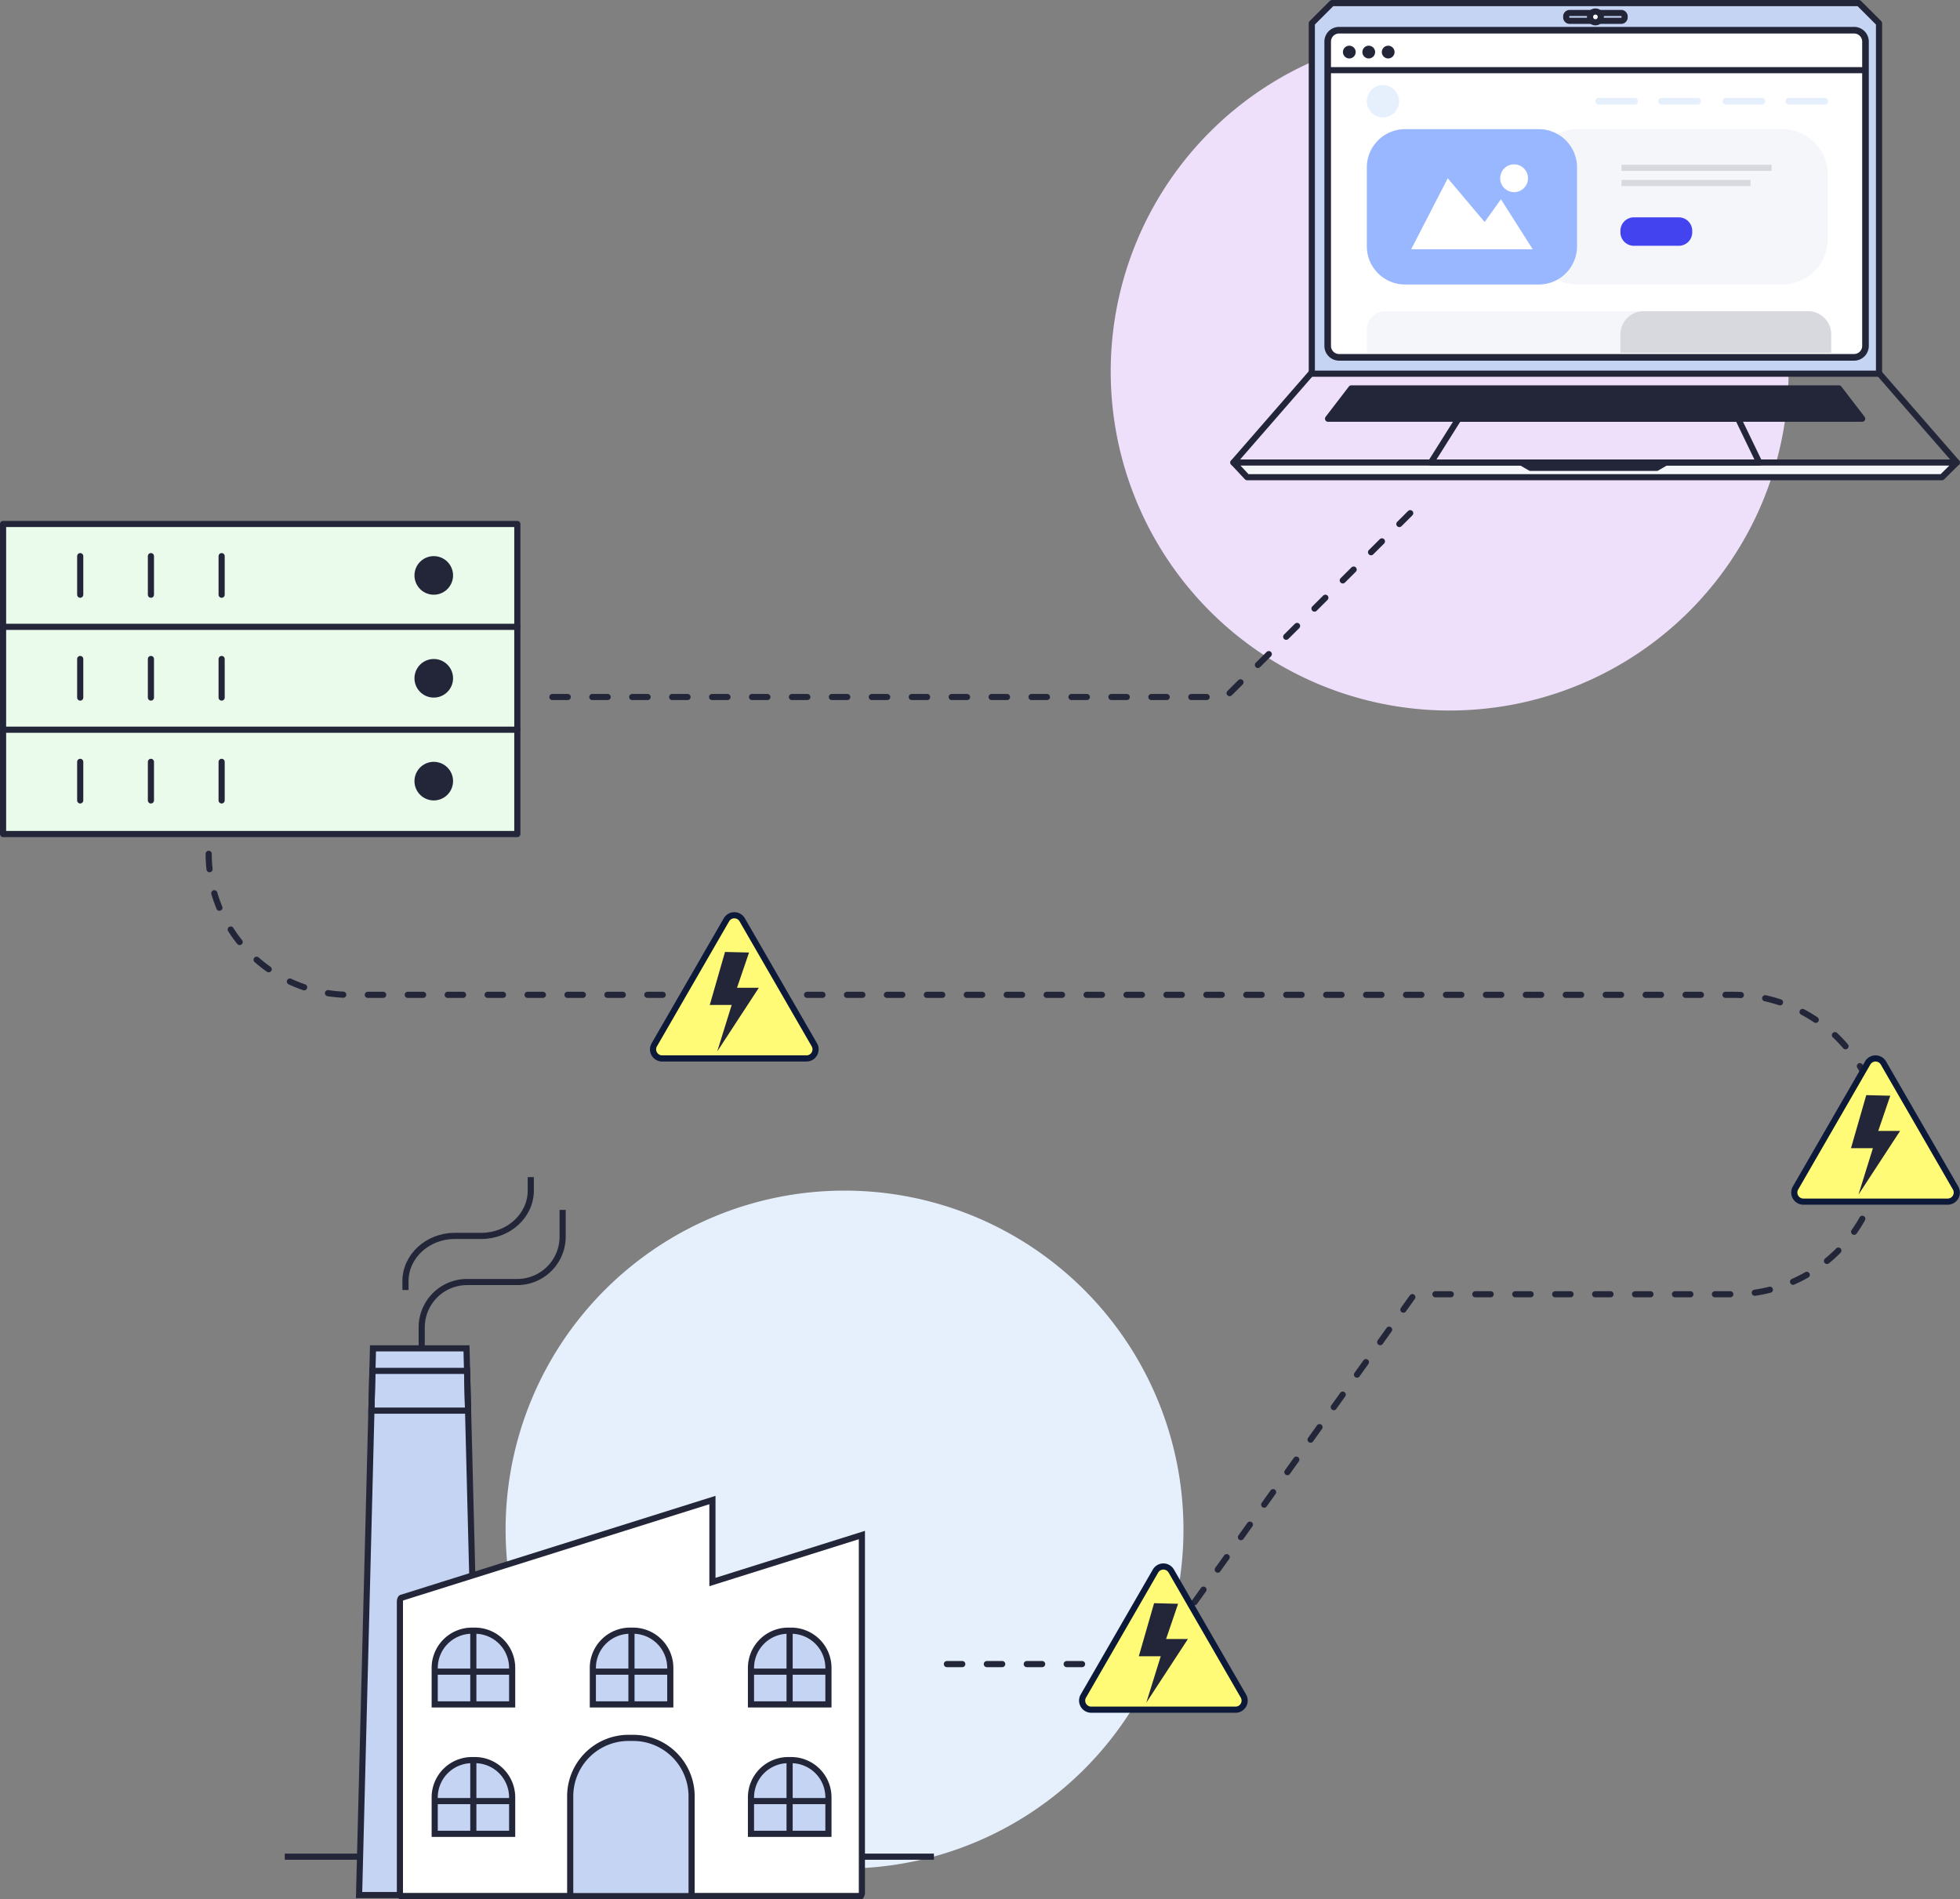 <svg xmlns="http://www.w3.org/2000/svg" width="638.087" height="618.246" viewBox="0 0 638.087 618.246"><rect x="0" y="0" width="638.087" height="618.246" fill="#808080" stroke="none"/><g transform="translate(-0.075 -0.075)"><path d="M336.55,120.284A110.34,110.34,0,1,1,446.89,230.626,110.34,110.34,0,0,1,336.55,120.284Z" transform="translate(25.121 0.742)" fill="#eee0fa"/><path d="M169.682,459.891a110.34,110.34,0,1,1,110.34,110.342,110.341,110.341,0,0,1-110.34-110.342Z" transform="translate(-5.005 38.101)" fill="#e6f0fc"/><path d="M280.322-59.842,220.26,0H0" transform="translate(178.859 226.972)" fill="none" stroke="#232639" stroke-linecap="round" stroke-width="2" stroke-dasharray="5 8"/><path d="M63.293,258.716a45.894,45.894,0,0,0,45.895,45.894l450.556,0a48,48,0,0,1,48,48v1.473a48,48,0,0,1-48,48H455.81L369.846,522.471H295.629" transform="translate(4.724 19.311)" fill="none" stroke="#232639" stroke-linecap="round" stroke-linejoin="round" stroke-width="2" stroke-dasharray="5 8"/><rect width="167.422" height="100.929" transform="translate(1.075 170.65)" fill="#eafaeb"/><rect width="167.422" height="100.929" transform="translate(1.075 170.65)" fill="none" stroke="#232639" stroke-linecap="round" stroke-linejoin="round" stroke-width="2"/><line y1="0.002" x2="167.414" transform="translate(1.077 204.129)" fill="none" stroke="#232639" stroke-linecap="round" stroke-linejoin="round" stroke-width="2"/><line y1="0.002" x2="167.414" transform="translate(1.077 237.613)" fill="none" stroke="#232639" stroke-linecap="round" stroke-linejoin="round" stroke-width="2"/><path d="M132.139,168.537a6.278,6.278,0,1,1-6.5,6.044A6.278,6.278,0,0,1,132.139,168.537Z" transform="translate(9.377 12.58)" fill="#232639"/><path d="M132.139,199.7a6.278,6.278,0,1,1-6.5,6.044A6.278,6.278,0,0,1,132.139,199.7Z" transform="translate(9.377 14.905)" fill="#232639"/><line y2="12.556" transform="translate(26.19 181.113)" fill="none" stroke="#232639" stroke-linecap="round" stroke-linejoin="round" stroke-width="2"/><line y2="12.556" transform="translate(49.209 181.113)" fill="none" stroke="#232639" stroke-linecap="round" stroke-linejoin="round" stroke-width="2"/><line y2="12.556" transform="translate(72.229 181.113)" fill="none" stroke="#232639" stroke-linecap="round" stroke-linejoin="round" stroke-width="2"/><line y2="12.556" transform="translate(26.19 214.596)" fill="none" stroke="#232639" stroke-linecap="round" stroke-linejoin="round" stroke-width="2"/><line y2="12.556" transform="translate(49.209 214.596)" fill="none" stroke="#232639" stroke-linecap="round" stroke-linejoin="round" stroke-width="2"/><line y2="12.556" transform="translate(72.229 214.596)" fill="none" stroke="#232639" stroke-linecap="round" stroke-linejoin="round" stroke-width="2"/><path d="M132.139,230.851a6.278,6.278,0,1,1-6.5,6.044A6.278,6.278,0,0,1,132.139,230.851Z" transform="translate(9.377 17.231)" fill="#232639"/><line y2="12.556" transform="translate(26.19 248.079)" fill="none" stroke="#232639" stroke-linecap="round" stroke-linejoin="round" stroke-width="2"/><line y2="12.556" transform="translate(49.209 248.079)" fill="none" stroke="#232639" stroke-linecap="round" stroke-linejoin="round" stroke-width="2"/><line y2="12.556" transform="translate(72.229 248.079)" fill="none" stroke="#232639" stroke-linecap="round" stroke-linejoin="round" stroke-width="2"/><path d="M609.23,142.209H373.721l25.525-29.314H583.705Z" transform="translate(27.895 8.427)" fill="none" stroke="#232639" stroke-linecap="round" stroke-linejoin="round" stroke-width="2"/><path d="M604.384,144.955H378.2l-4.482-4.782H609.229Z" transform="translate(27.895 10.463)" fill="#f5f6fa"/><path d="M604.384,144.955H378.2l-4.482-4.782H609.229Z" transform="translate(27.895 10.463)" fill="none" stroke="#232639" stroke-linecap="round" stroke-linejoin="round" stroke-width="2"/><path d="M508,140.173l-2.991,1.741h-41.08l-2.991-1.741Z" transform="translate(34.405 10.463)" fill="#232639"/><path d="M508,140.173l-2.991,1.741h-41.08l-2.991-1.741Z" transform="translate(34.405 10.463)" fill="none" stroke="#232639" stroke-linecap="round" stroke-linejoin="round" stroke-width="2"/><path d="M540.452,141.163H433.566l8.973-14.258h91.033Z" transform="translate(32.362 9.472)" fill="none" stroke="#232639" stroke-linecap="round" stroke-linejoin="round" stroke-width="2"/><path d="M568.7,117.719H409.968l-7.577,9.871H576.28Z" transform="translate(30.035 8.787)" fill="#232639"/><path d="M568.7,117.719H409.968l-7.577,9.871H576.28Z" transform="translate(30.035 8.787)" fill="none" stroke="#232639" stroke-linecap="round" stroke-linejoin="round" stroke-width="2"/><path d="M404.046,1H575.559l6.573,6.573V121.646H397.473V7.572Z" transform="translate(29.668 0.075)" fill="#c6d4f4"/><path d="M404.046,1H575.559l6.573,6.573V121.646H397.473V7.572Z" transform="translate(29.668 0.075)" fill="none" stroke="#232639" stroke-linecap="round" stroke-linejoin="round" stroke-width="2"/><path d="M1.12,0H17.889a1.12,1.12,0,0,1,1.12,1.12v.307A1.119,1.119,0,0,1,17.89,2.546H1.12A1.12,1.12,0,0,1,0,1.426V1.12A1.12,1.12,0,0,1,1.12,0Z" transform="translate(509.966 4.304)" fill="none" stroke="#232639" stroke-miterlimit="10" stroke-width="2"/><path d="M483.511,3.559a1.753,1.753,0,1,1-1.753,1.753,1.753,1.753,0,0,1,1.753-1.753" transform="translate(35.96 0.266)" fill="#fff"/><path d="M483.511,3.559a1.753,1.753,0,1,1-1.753,1.753A1.753,1.753,0,0,1,483.511,3.559Z" transform="translate(35.96 0.266)" fill="none" stroke="#232639" stroke-miterlimit="10" stroke-width="2"/><path d="M3.462,0H171.621a3.462,3.462,0,0,1,3.462,3.462V103.03a3.461,3.461,0,0,1-3.461,3.461H3.462A3.462,3.462,0,0,1,0,103.029V3.462A3.462,3.462,0,0,1,3.462,0Z" transform="translate(432.307 9.905)" fill="#fff"/><path d="M573.718,10.366a2.645,2.645,0,0,1,2.646,2.646v99.05a2.645,2.645,0,0,1-2.646,2.646H406.075a2.645,2.645,0,0,1-2.645-2.646V13.012a2.645,2.645,0,0,1,2.645-2.646Zm0-2.149H406.075a4.8,4.8,0,0,0-4.794,4.8v99.05a4.8,4.8,0,0,0,4.794,4.8H573.718a4.8,4.8,0,0,0,4.8-4.8V13.012a4.8,4.8,0,0,0-4.8-4.8" transform="translate(29.953 0.613)" fill="#232639"/><path d="M411.05,15.988a2.073,2.073,0,1,1-2.073-2.073,2.073,2.073,0,0,1,2.073,2.073" transform="translate(30.372 1.039)" fill="#232639"/><path d="M416.939,15.988a2.073,2.073,0,1,1-2.073-2.073,2.073,2.073,0,0,1,2.073,2.073" transform="translate(30.812 1.039)" fill="#232639"/><path d="M422.828,15.988a2.073,2.073,0,1,1-2.073-2.073,2.074,2.074,0,0,1,2.073,2.073" transform="translate(31.251 1.039)" fill="#232639"/><line x2="172.934" transform="translate(433.382 22.922)" fill="none" stroke="#232639" stroke-linecap="round" stroke-linejoin="round" stroke-width="2"/><path d="M496.2,31.9H484.405a1.028,1.028,0,0,1-1.028-1.028v-.119a1.028,1.028,0,0,1,1.028-1.028H496.2a1.029,1.029,0,0,1,1.028,1.028v.119A1.029,1.029,0,0,1,496.2,31.9" transform="translate(36.08 2.218)" fill="#e6f0fc"/><path d="M515.26,31.9H503.469a1.029,1.029,0,0,1-1.028-1.028v-.119a1.029,1.029,0,0,1,1.028-1.028H515.26a1.029,1.029,0,0,1,1.029,1.028v.119A1.029,1.029,0,0,1,515.26,31.9" transform="translate(37.503 2.218)" fill="#e6f0fc"/><path d="M534.754,31.9H522.963a1.029,1.029,0,0,1-1.028-1.028v-.119a1.029,1.029,0,0,1,1.028-1.028h11.791a1.028,1.028,0,0,1,1.028,1.028v.119a1.028,1.028,0,0,1-1.028,1.028" transform="translate(38.958 2.218)" fill="#e6f0fc"/><path d="M553.818,31.9H542.027A1.028,1.028,0,0,1,541,30.867v-.119a1.028,1.028,0,0,1,1.028-1.028h11.791a1.029,1.029,0,0,1,1.029,1.028v.119a1.029,1.029,0,0,1-1.029,1.028" transform="translate(40.381 2.218)" fill="#e6f0fc"/><path d="M545.7,89.76H479.058a14.746,14.746,0,0,1-14.746-14.746V53.942A14.747,14.747,0,0,1,479.058,39.2H545.7a14.747,14.747,0,0,1,14.746,14.746V75.014A14.746,14.746,0,0,1,545.7,89.76" transform="translate(34.657 2.926)" fill="#f5f6fa"/><path d="M470.129,89.76H426.582a12.441,12.441,0,0,1-12.44-12.441V51.637A12.441,12.441,0,0,1,426.582,39.2h43.547A12.441,12.441,0,0,1,482.57,51.637V77.319A12.441,12.441,0,0,1,470.129,89.76" transform="translate(30.913 2.926)" fill="#98b7ff"/><path d="M414.142,107.9V100.39a6.065,6.065,0,0,1,6.064-6.064h84.009a6.065,6.065,0,0,1,6.065,6.064V107.9Z" transform="translate(30.913 7.041)" fill="#f5f6fa"/><path d="M490.963,107.9v-5.763a7.593,7.593,0,0,1,7.358-7.808h53.905a7.594,7.594,0,0,1,7.358,7.808V107.9Z" transform="translate(36.647 7.041)" fill="#d7d9de"/><path d="M414.142,31.1a5.247,5.247,0,1,1,5.247,5.247,5.247,5.247,0,0,1-5.247-5.247" transform="translate(30.913 1.929)" fill="#e6f0fc"/><path d="M509.968,75.169H495.341a4.39,4.39,0,0,1-4.378-4.377v-.509a4.39,4.39,0,0,1,4.378-4.377h14.627a4.39,4.39,0,0,1,4.377,4.377v.509a4.39,4.39,0,0,1-4.377,4.377" transform="translate(36.647 4.919)" fill="#4343f0"/><line x2="41.985" transform="translate(527.972 59.65)" fill="none" stroke="#d7d9de" stroke-miterlimit="10" stroke-width="2"/><line x2="48.843" transform="translate(527.972 54.718)" fill="none" stroke="#d7d9de" stroke-miterlimit="10" stroke-width="2"/><path d="M427.566,77.194h39.576L456.8,60.9l-5.312,7.411L439.485,54.068Z" transform="translate(31.915 4.036)" fill="#fff"/><path d="M463.591,54.382a4.526,4.526,0,1,1-4.526-4.526,4.527,4.527,0,0,1,4.526,4.526" transform="translate(33.928 3.721)" fill="#fff"/><g transform="translate(-9.309 60)"><path d="M360.444,420.24l-23.493,40.69a2.96,2.96,0,0,0,2.564,4.44H386.5a2.96,2.96,0,0,0,2.563-4.44l-23.492-40.69A2.961,2.961,0,0,0,360.444,420.24Z" transform="translate(25.121 31.257)" fill="#fffb76" stroke="#0c1938" stroke-linecap="round" stroke-linejoin="round" stroke-width="2"/><path d="M358.7,429.873l-4.97,17.266h7.137l-4.7,15.119,13.544-20.726h-7.108l3.917-11.469Z" transform="translate(26.403 32.087)" fill="#232639"/></g><g transform="translate(-148.994 -152)"><path d="M360.444,420.24l-23.493,40.69a2.96,2.96,0,0,0,2.564,4.44H386.5a2.96,2.96,0,0,0,2.563-4.44l-23.492-40.69A2.961,2.961,0,0,0,360.444,420.24Z" transform="translate(25.121 31.257)" fill="#fffb76" stroke="#0c1938" stroke-linecap="round" stroke-linejoin="round" stroke-width="2"/><path d="M358.7,429.873l-4.97,17.266h7.137l-4.7,15.119,13.544-20.726h-7.108l3.917-11.469Z" transform="translate(26.403 32.087)" fill="#232639"/></g><g transform="translate(222.539 -105.389)"><path d="M360.444,420.24l-23.493,40.69a2.96,2.96,0,0,0,2.564,4.44H386.5a2.96,2.96,0,0,0,2.563-4.44l-23.492-40.69A2.961,2.961,0,0,0,360.444,420.24Z" transform="translate(25.121 31.257)" fill="#fffb76" stroke="#0c1938" stroke-linecap="round" stroke-linejoin="round" stroke-width="2"/><path d="M358.7,429.873l-4.97,17.266h7.137l-4.7,15.119,13.544-20.726h-7.108l3.917-11.469Z" transform="translate(26.403 32.087)" fill="#232639"/></g><g transform="translate(-12.021 42)"><line x2="211.332" transform="translate(104.805 562.474)" fill="none" stroke="#232639" stroke-miterlimit="10" stroke-width="2"/><path d="M155.006,369.427H124.562l-4.527,177.965h39.5Z" transform="translate(8.96 27.575)" fill="#c6d4f4" stroke="#232639" stroke-miterlimit="10" stroke-width="2"/><path d="M154.914,376.255H124.1l-.329,12.937h31.475Z" transform="translate(9.238 28.084)" fill="none" stroke="#232639" stroke-miterlimit="10" stroke-width="2"/><path d="M139.01,372.557v-6.82a14.769,14.769,0,0,1,14.77-14.77h16.339a14.77,14.77,0,0,0,14.77-14.77v-8.7" transform="translate(10.376 24.445)" fill="none" stroke="#232639" stroke-miterlimit="10" stroke-width="2" stroke-dasharray="9 0"/><path d="M134.087,354.3v-2.842c0-8.158,7.21-14.77,16.1-14.77h8.6c8.894,0,16.1-6.613,16.1-14.77v-4.375" transform="translate(10.009 23.702)" fill="none" stroke="#232639" stroke-miterlimit="10" stroke-width="2" stroke-dasharray="9 0"/><path d="M234.148,442.061V415.375l-101.1,31.775c-.354,0-.64.6-.64,1.347v94.625a1.92,1.92,0,0,0,.32,1.16H282.484a1.912,1.912,0,0,0,.32-1.16V426.768Z" transform="translate(9.883 31.004)" fill="#fff" stroke="#232639" stroke-miterlimit="10" stroke-width="2"/><path d="M204.5,487.422H203.01a19.015,19.015,0,0,0-19.015,19.014v32.5h39.519v-32.5A19.014,19.014,0,0,0,204.5,487.422Z" transform="translate(13.734 36.382)" fill="#c6d4f4" stroke="#232639" stroke-miterlimit="10" stroke-width="2"/><path d="M168.16,478.943H142.945V467.082a12.132,12.132,0,0,1,12.132-12.133h.951a12.132,12.132,0,0,1,12.133,12.133Z" transform="translate(10.67 33.958)" fill="#c6d4f4" stroke="#232639" stroke-miterlimit="10" stroke-width="2"/><line y2="24.186" transform="translate(166.189 488.715)" fill="none" stroke="#232639" stroke-miterlimit="10" stroke-width="2"/><line x2="25.452" transform="translate(153.464 502.245)" fill="none" stroke="#232639" stroke-miterlimit="10" stroke-width="2"/><g transform="translate(51.483)"><path d="M168.16,478.943H142.945V467.082a12.132,12.132,0,0,1,12.132-12.133h.951a12.132,12.132,0,0,1,12.133,12.133Z" transform="translate(10.67 33.958)" fill="#c6d4f4" stroke="#232639" stroke-miterlimit="10" stroke-width="2"/><line y2="24.186" transform="translate(166.189 488.715)" fill="none" stroke="#232639" stroke-miterlimit="10" stroke-width="2"/><line x2="25.452" transform="translate(153.464 502.245)" fill="none" stroke="#232639" stroke-miterlimit="10" stroke-width="2"/></g><g transform="translate(102.966)"><path d="M168.16,478.943H142.945V467.082a12.132,12.132,0,0,1,12.132-12.133h.951a12.132,12.132,0,0,1,12.133,12.133Z" transform="translate(10.67 33.958)" fill="#c6d4f4" stroke="#232639" stroke-miterlimit="10" stroke-width="2"/><line y2="24.186" transform="translate(166.189 488.715)" fill="none" stroke="#232639" stroke-miterlimit="10" stroke-width="2"/><line x2="25.452" transform="translate(153.464 502.245)" fill="none" stroke="#232639" stroke-miterlimit="10" stroke-width="2"/></g><g transform="translate(0 42.134)"><path d="M168.16,478.943H142.945V467.082a12.132,12.132,0,0,1,12.132-12.133h.951a12.132,12.132,0,0,1,12.133,12.133Z" transform="translate(10.67 33.958)" fill="#c6d4f4" stroke="#232639" stroke-miterlimit="10" stroke-width="2"/><line y2="24.186" transform="translate(166.189 488.715)" fill="none" stroke="#232639" stroke-miterlimit="10" stroke-width="2"/><line x2="25.452" transform="translate(153.464 502.245)" fill="none" stroke="#232639" stroke-miterlimit="10" stroke-width="2"/></g><g transform="translate(102.966 42.134)"><path d="M168.16,478.943H142.945V467.082a12.132,12.132,0,0,1,12.132-12.133h.951a12.132,12.132,0,0,1,12.133,12.133Z" transform="translate(10.67 33.958)" fill="#c6d4f4" stroke="#232639" stroke-miterlimit="10" stroke-width="2"/><line y2="24.186" transform="translate(166.189 488.715)" fill="none" stroke="#232639" stroke-miterlimit="10" stroke-width="2"/><line x2="25.452" transform="translate(153.464 502.245)" fill="none" stroke="#232639" stroke-miterlimit="10" stroke-width="2"/></g></g></g></svg>